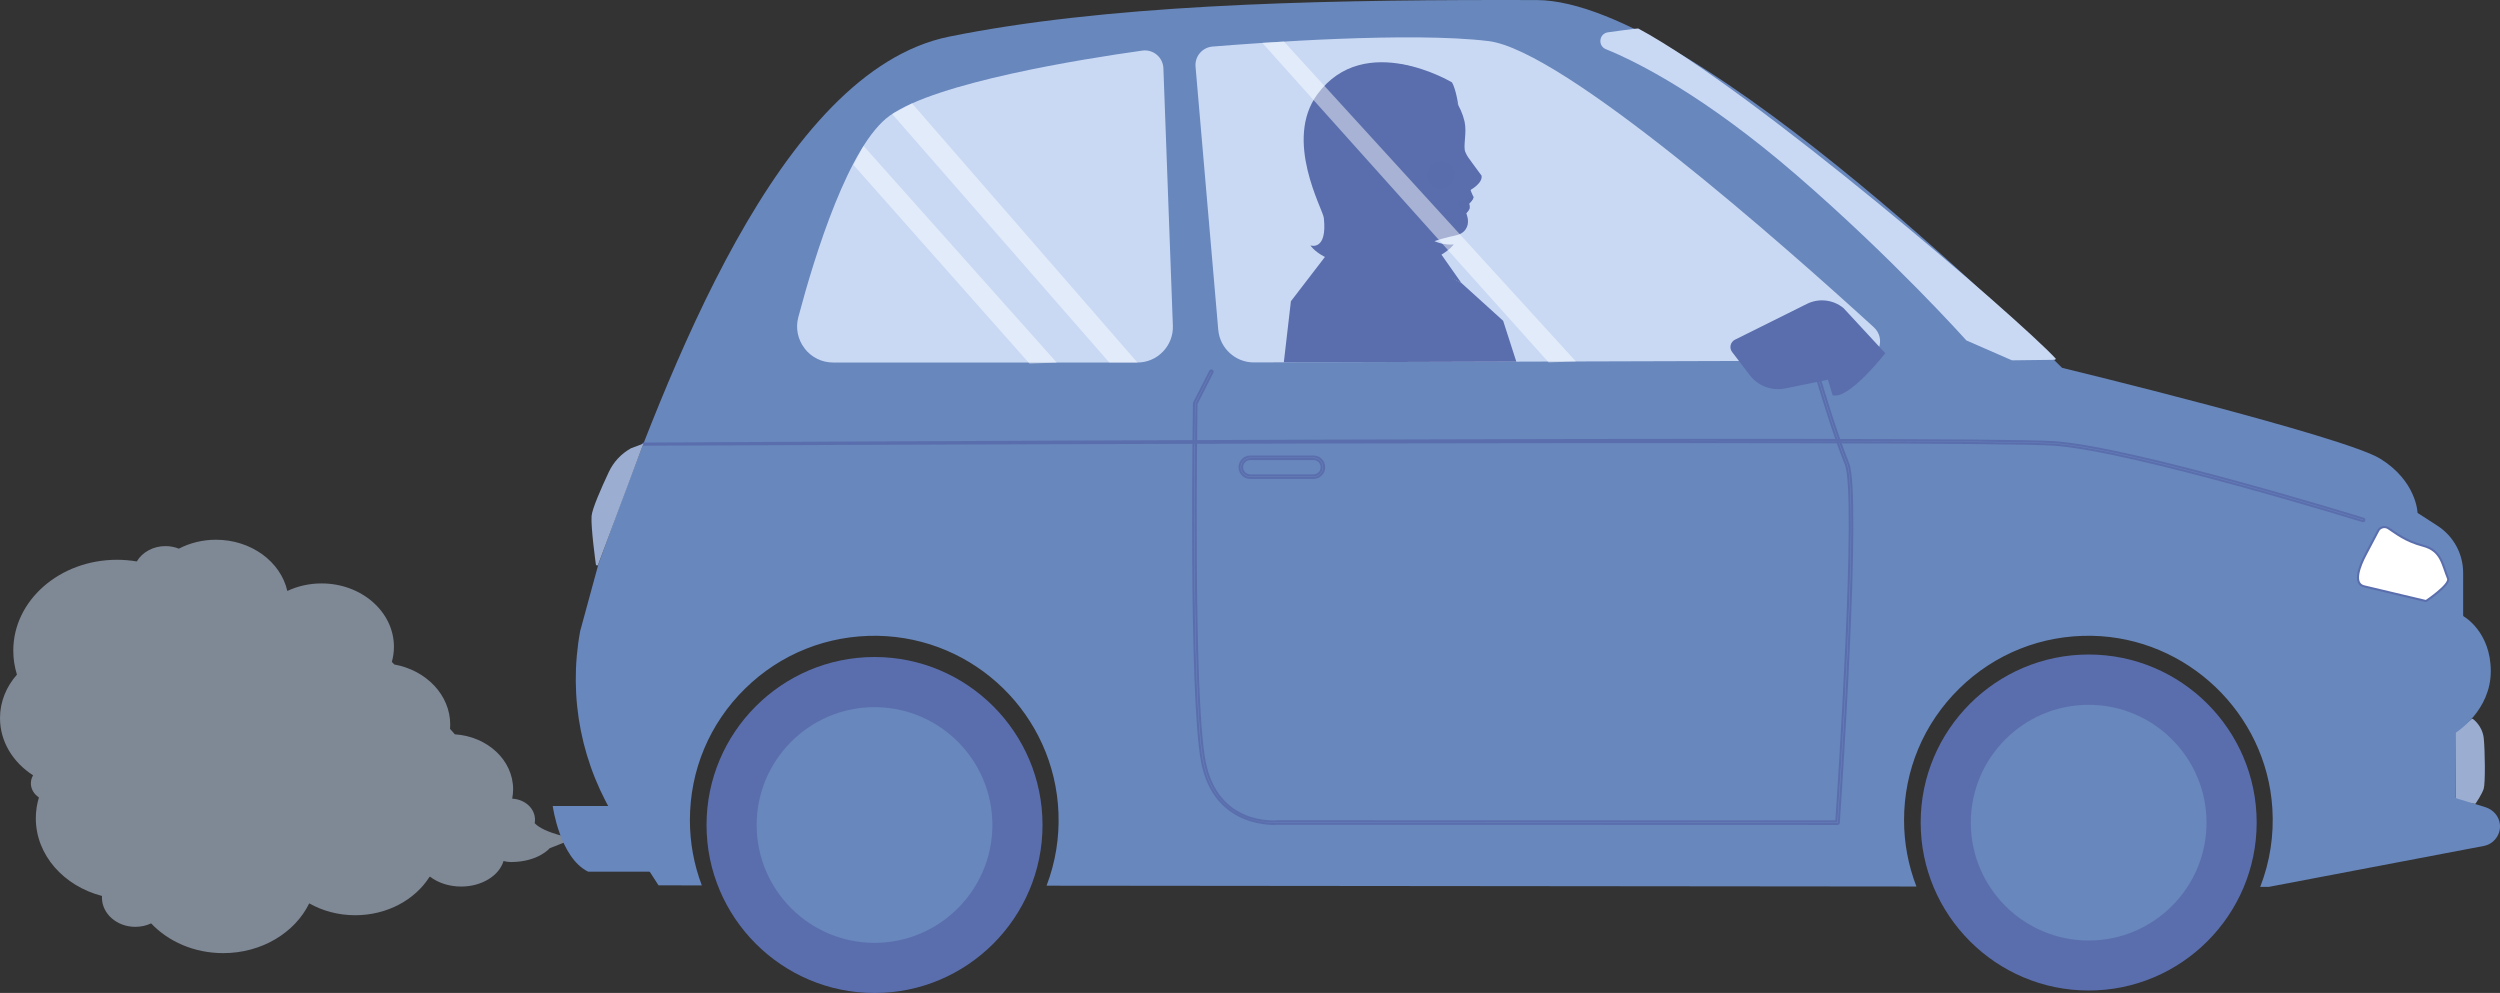 <?xml version="1.0" encoding="UTF-8"?>
<svg id="b" data-name="Ebene 2" xmlns="http://www.w3.org/2000/svg" xmlns:xlink="http://www.w3.org/1999/xlink" viewBox="0 0 813.27 323.02">
  <rect x="0" y="0" width="813.27" height="323.02" fill="#333333" stroke="none"/>
  <defs>
    <clipPath id="d">
      <path d="M396.31,107.33l-7.39-85.65c-.14-1.61.36-3.18,1.4-4.41,1.04-1.23,2.5-1.99,4.11-2.12,14.67-1.2,64.5-4.89,89.82-1.78,24.35,2.99,95.73,66.08,125.3,93.07,1.95,1.78,2.57,4.41,1.62,6.87-.95,2.46-3.18,4-5.82,4l-197.48.59h-.03c-5.95,0-11.01-4.63-11.52-10.57Z" style="fill: none;"/>
    </clipPath>
  </defs>
  <g id="c" data-name="S1 Auto">
    <g>
      <path d="M0,233.6c0-5.33,2.06-10.23,5.51-14.15-.77-2.48-1.19-5.1-1.19-7.8,0-16.32,15.1-29.55,33.73-29.55,2.21,0,4.36.19,6.45.54,1.74-2.96,5.26-4.99,9.33-4.99,1.56,0,3.03.3,4.36.83,3.53-1.84,7.66-2.9,12.07-2.9,11.48,0,21.05,7.16,23.21,16.66,3.32-1.56,7.11-2.45,11.14-2.45,13,0,23.54,9.23,23.54,20.62,0,1.69-.24,3.33-.68,4.91.27.28.54.56.81.84,10.38,1.88,18.18,9.93,18.18,19.58,0,.46-.02.91-.06,1.36.52.59,1.05,1.19,1.57,1.78,10.6.68,18.95,8.42,18.95,17.87,0,1.02-.1,2.02-.29,2.99.02.03.05.05.07.08,4.09.22,7.34,3.19,7.34,6.84,0,.38-.04.75-.11,1.12,3.04,3.33,12.88,5,12.88,5l-8.01,3.16s-3.6,4.4-12.47,4.49c-.89,0-1.75-.12-2.53-.33-1.42,4.75-7.06,8.3-13.79,8.3-3.96,0-7.53-1.23-10.1-3.2-.06.01-.12.03-.18.04-4.71,7.45-13.77,12.49-24.18,12.49-5.51,0-10.64-1.42-14.96-3.86-4.64,9.52-15.42,16.19-27.98,16.19-9.44,0-17.87-3.77-23.45-9.68-1.53.72-3.28,1.13-5.14,1.13-6,0-10.86-4.26-10.86-9.52,0-.18,0-.35.02-.53-12.44-3.23-21.53-13.31-21.53-25.26,0-2.35.35-4.62,1.01-6.79-1.59-1.05-2.62-2.71-2.62-4.59,0-.94.26-1.83.72-2.61C4.23,248.02,0,241.25,0,233.6Z" style="fill: #c9d9f4; opacity: .51;"/>
      <g>
        <path d="M798.88,259.36c-.52,1.69,5.75,1.96,5.93,2.09.07.05.15.07.23.07.13,0,.25-.06.33-.17.08-.12,2.04-2.98,2.6-4.78.56-1.83.42-12.43.02-16.36-.42-4.08-3.38-6.21-3.5-6.3-.18-.13-.43-.09-.56.1-.13.18-5.44,4.18-5.26,4.31" style="fill: #9badd1;"/>
        <path d="M188.74,205.27c-4.01,21.72.43,43.96,12.5,62.64l12.98,20.09,14.09.03c-2.58-6.8-3.88-13.94-3.88-21.23,0-16.22,6.37-31.42,17.95-42.79,11.57-11.37,26.86-17.43,43.12-17.18,31.77.57,57.61,25.88,58.83,57.63.31,8.13-.99,16.09-3.88,23.66l282.98.27c-2.67-6.91-4.03-14.18-4.03-21.6,0-16.23,6.38-31.43,17.96-42.8,11.58-11.37,26.91-17.45,43.15-17.16,30.96.58,56.74,25.21,58.7,56.09.56,8.81-.77,17.41-3.94,25.58h2.8s69.94-13.31,69.94-13.31c3.3-.63,5.6-3.75,5.22-7.1-.29-2.56-2.16-4.73-4.77-5.53l-9.29-2.83c-.17-.05-.29-.21-.29-.39v-20.79c0-.14.07-.27.19-.34.11-.07,11.2-7.08,11.2-19.88,0-12.78-8.69-17.74-8.78-17.79-.13-.07-.21-.21-.21-.35v-13.8c0-6.24-3.13-11.98-8.37-15.37l-6.31-4.07c-.11-.07-.18-.19-.18-.33,0-.1-.43-10.17-12.08-17.38-11.8-7.3-102.53-29.34-103.44-29.56-.07-.02-.14-.06-.19-.11C669.52,118.39,551.92.17,499.88.02,496.06,0,492.23,0,488.4,0c-64.18,0-129.44,1.74-179.65,11.92-55.61,11.28-91.57,109.89-113.05,168.81l-1.07,2.94M213.99,288.4h0,0Z" style="fill: #6887bd;"/>
        <path d="M624.81,267.57c0-30.13,24.52-54.65,54.65-54.65,30.13,0,54.65,24.52,54.65,54.65,0,30.13-24.52,54.65-54.65,54.65-30.13,0-54.65-24.52-54.65-54.65Z" style="fill: #5a6ead;"/>
        <path d="M229.84,268.38c0-30.13,24.52-54.65,54.65-54.65,30.13,0,54.65,24.52,54.65,54.65,0,30.13-24.52,54.65-54.65,54.65s-54.65-24.52-54.65-54.65Z" style="fill: #5a6ead;"/>
        <path d="M396.31,107.33l-7.39-85.65c-.14-1.61.36-3.18,1.4-4.41,1.04-1.23,2.5-1.99,4.11-2.12,14.67-1.2,64.5-4.89,89.82-1.78,24.35,2.99,95.73,66.08,125.3,93.07,1.95,1.78,2.57,4.41,1.62,6.87-.95,2.46-3.18,4-5.82,4l-197.48.59h-.03c-5.95,0-11.01-4.63-11.52-10.57Z" style="fill: #c9d9f4;"/>
        <path d="M261.74,113.33c-2.24-2.91-2.98-6.62-2.04-10.16,5.42-20.42,16.51-56.1,29.77-65.57,15.13-10.81,62.48-18.39,82.13-21.14,1.69-.24,3.41.25,4.71,1.35,1.31,1.09,2.09,2.7,2.15,4.4l3.08,83.73c.12,3.17-1.03,6.17-3.23,8.45-2.2,2.28-5.15,3.54-8.32,3.54h-98.94c-3.68,0-7.08-1.67-9.32-4.59Z" style="fill: #c9d9f4;"/>
        <path d="M654.57,117.22h0l13.75-.17c.22,0,.55-.25.4-.41-12.09-13.03-98.13-87.12-135.79-107.37-.2-.11-9.92,1.25-9.92,1.25-1.3.22-2.23,1.2-2.38,2.51-.15,1.3.55,2.47,1.76,2.96,10.34,4.22,32.15,15.15,61.99,40.93,31.31,27.05,55.01,53.5,55.24,53.76.04.04.09.08.14.1l14.63,6.39c.05.02.11.03.16.03Z" style="fill: #c9d9f4;"/>
        <path d="M597.76,268.03c.21,0,.39-.16.4-.38.3-4.35,7.31-106.6,3.03-116.98-4.23-10.27-9.87-29.66-9.93-29.86-.06-.21-.28-.34-.5-.28-.21.06-.34.29-.28.5.06.19,5.71,19.63,9.96,29.94,4.08,9.9-2.59,109.27-3.07,116.24l-181.56-.05c-.85.09-19.94,1.8-23.97-19.57-4.03-21.4-2.67-112.8-2.62-116.26l5.2-10.23c.1-.2.02-.44-.18-.54-.2-.1-.44-.02-.54.18l-5.25,10.31c-.03.05-.04.12-.04.18-.01.94-1.48,94.73,2.63,116.52,4.17,22.1,24.59,20.24,24.8,20.22l181.89.06Z" style="fill: none; stroke: #5a6ead; stroke-linecap: round; stroke-linejoin: round; stroke-width: .68px;"/>
        <path d="M403.25,151.99c0-1.92,1.56-3.47,3.47-3.47h20.57c1.92,0,3.47,1.56,3.47,3.47s-1.56,3.47-3.47,3.47h-20.57c-1.91,0-3.47-1.56-3.47-3.47ZM406.72,149.32c-1.47,0-2.67,1.2-2.67,2.67,0,1.47,1.2,2.67,2.67,2.67h20.57c1.47,0,2.67-1.2,2.67-2.67s-1.2-2.67-2.67-2.67h-20.57Z" style="fill: none; stroke: #5a6ead; stroke-linecap: round; stroke-linejoin: round; stroke-width: .68px;"/>
        <path d="M209.01,144.66c8.72-.04,433.41-1.91,459.29,0,25.99,1.92,99.57,24.63,100.32,24.86.21.07.44-.05.5-.27s-.05-.44-.27-.5c-.74-.23-74.41-22.97-100.49-24.89-26.05-1.92-454.71.43-459.04.45" style="fill: none; stroke: #5a6ead; stroke-linecap: round; stroke-linejoin: round; stroke-width: .68px;"/>
        <path d="M209.32,144.31c-.07,0-4.03,1.5-4.03,1.5-3.19,1.77-5.7,4.45-7.24,7.74-2.46,5.24-5.44,11.99-5.61,14.35-.26,3.71,1.33,15.21,1.4,15.7.03.2.2.35.4.35.02,0,.04,0,.06,0,.22-.03.37-.23.34-.46l14.67-39.17Z" style="fill: #9badd1;"/>
        <path d="M641.12,267.62c0-21.14,17.2-38.34,38.34-38.34,21.14,0,38.34,17.2,38.34,38.34s-17.2,38.34-38.34,38.34c-21.14,0-38.34-17.2-38.34-38.34Z" style="fill: #6887bd;"/>
        <path d="M246.15,268.38c0-21.14,17.2-38.34,38.34-38.34,21.14,0,38.34,17.2,38.34,38.34s-17.2,38.34-38.34,38.34c-21.14,0-38.34-17.2-38.34-38.34Z" style="fill: #6887bd;"/>
        <path d="M789.22,195.53l-20.09-4.77c-3.86-.84-1.45-6.81.4-10.3l4.23-8.01c.72-1.02,2.11-1.3,3.16-.62,2.53,1.62,5.38,4.13,11.38,5.72,5.91,1.57,6.18,6.04,8.07,10.64.82,1.98-7.16,7.34-7.16,7.34Z" style="fill: #fff; stroke: #5a6ead; stroke-linecap: round; stroke-linejoin: round; stroke-width: .68px;"/>
        <path d="M613.29,114.9l-13.58-14.68c-3.35-2.76-8.02-3.3-11.91-1.36l-23.4,11.64c-1.5.75-1.95,2.68-.93,4.01l5.74,7.52c2.69,3.53,7.16,5.21,11.51,4.33l13.94-2.83,1.51,5.03c5.23,1.64,17.14-13.67,17.14-13.67Z" style="fill: #5a6ead;"/>
        <polygon points="296.69 33.63 370 117.92 360.85 117.92 290.23 37.08 296.69 33.63" style="fill: #fff; opacity: .47;"/>
        <polygon points="280.91 47.46 343.76 117.96 334.89 118.27 277.62 53.63 280.91 47.46" style="fill: #fff; opacity: .47;"/>
        <g style="clip-path: url(#d);">
          <g>
            <polygon points="432.11 82.15 419.94 98 417.08 122.68 495.14 123.45 488.99 104.36 475.38 92.03 460.66 84.25 432.11 82.15" style="fill: #5a6ead;"/>
            <path d="M432.42,84.69s-2.61-.71-1.56-.6c4,.4,4.56,6.48,15.33,5.79,10.76-.69,18.23-2.42,20.5-1.75,1.52.45,8.69,3.9,8.69,3.9l-7.53-10.72s-13.85,5.44-20.76,5.5c-6.91.06-14.68-2.11-14.68-2.11Z" style="fill: #5a6ead;"/>
            <g>
              <g>
                <path d="M425.84,43.86c-.15-8.06,4.64-18.73,20.97-22.42,16.22-3.67,27.5,8.65,29.62,18.08.84,3.76-.56,8.05.26,9.94.61,1.41.98,1.84,2.4,3.77,1.2,1.64,2.87,3.9,2.87,3.9.46,2.43-3.54,4.63-3.54,4.63,0,0-.17-.04.79,2.06.42.92-1.3,2.44-1.3,2.44.18.69.32,1.48-.11,2.06l-.81,1.06s1.09,2.42.22,4.44c-.86,2.02-2.62,2.55-3.94,2.83-.71.15-7.43,1.55-10,3.38-1.85,1.31-3.44,3.94-3.44,3.94l-10.92,1.96-1.32-.07-.95-1.7s-7.79,2.04-7.26-1.51c1.68-11.19-4.49-14.17-6.68-17.14-5.97-8.09-6.74-15.11-6.86-21.64Z" style="fill: #5a6ead;"/>
                <path d="M467.36,46.88l1.21-.87c1.72-1.24,3.85-1.78,5.95-1.54l1.04.04-.7-2.23-1.66-.04c-1.74-.04-3.38.82-4.32,2.29l-1.52,2.35Z" style="fill: #5a6ead;"/>
                <path d="M478.41,61.76c-2.1.69-3.03-.74-3.03-.74l.83-2.23,2.1.61" style="fill: #5a6ead;"/>
                <path d="M471.7,49.96c.02.94.55,1.68,1.18,1.67s.88-.8.86-1.73-.31-1.67-.94-1.65-1.12.79-1.1,1.72Z" style="fill: #5a6ead;"/>
                <path d="M474.51,48.49s-2.52-1.72-4.01,2.29" style="fill: #5a6ead;"/>
                <path d="M454.04,53.73s2.11.26,2.18,2.95c.04,1.63-2.11,2.21-.31,4.59" style="fill: #5a6ead;"/>
                <path d="M458.44,63.61s-.98,1.39-1.8,1.6c-2.18.55-4.12-2.56-4.12-2.56" style="fill: #5a6ead;"/>
                <path d="M479.2,63.82l-5.1,2.16s.66,1.65,2.88,3.39c0,0,.95-1,1.05-1.49.16-.78-.13-1.63-.13-1.63,0,0,2.03-1.9,1.3-2.44Z" style="fill: #5a6ead; opacity: .84;"/>
                <path d="M477.9,66.27s-.86.42-3.48-.22" style="fill: #5a6ead;"/>
                <path d="M450.61,62.68l.08.1s.04.02.07.03h.02c-.06-.04-.12-.08-.17-.13Z" style="fill: #5a6ead;"/>
              </g>
              <circle cx="468.71" cy="56.95" r="4.57" style="fill: #5a6ead; opacity: .84;"/>
              <path d="M471.73,31.46c-3.8-.16-10.34,16.29-10.34,16.29l-1.22,6.72s-3.39-5.01-6.66-4.08c-3.27.93-2.89,8.31-.99,12.25s4.25,3.22,5.3,2.24c0,0,.74,6.06,4.94,10.73,4.2,4.67,10.15,3.91,10.15,3.91,0,0-5.71,8.24-25.21,7.66-17.36-.52-21.41-7.34-21.41-7.34,0,0,5.55,1.96,4.36-8.97-.31-2.8-13.12-25.25-2.08-40.23,15.39-20.88,43.79-3.83,43.79-3.83,1.32,2.33,2.04,7.43,2.04,7.43,0,0-1.71-2.75-2.67-2.79Z" style="fill: #5a6ead;"/>
            </g>
          </g>
        </g>
        <polygon points="417.67 13.51 512.65 117.58 503.78 117.89 410.64 13.95 417.67 13.51" style="fill: #fff; opacity: .47;"/>
        <path d="M191.34,283.57h24.28s0-21.38,0-21.38h-35.82s2.3,16.89,11.55,21.38Z" style="fill: #6887bd;"/>
      </g>
    </g>
  </g>
</svg>